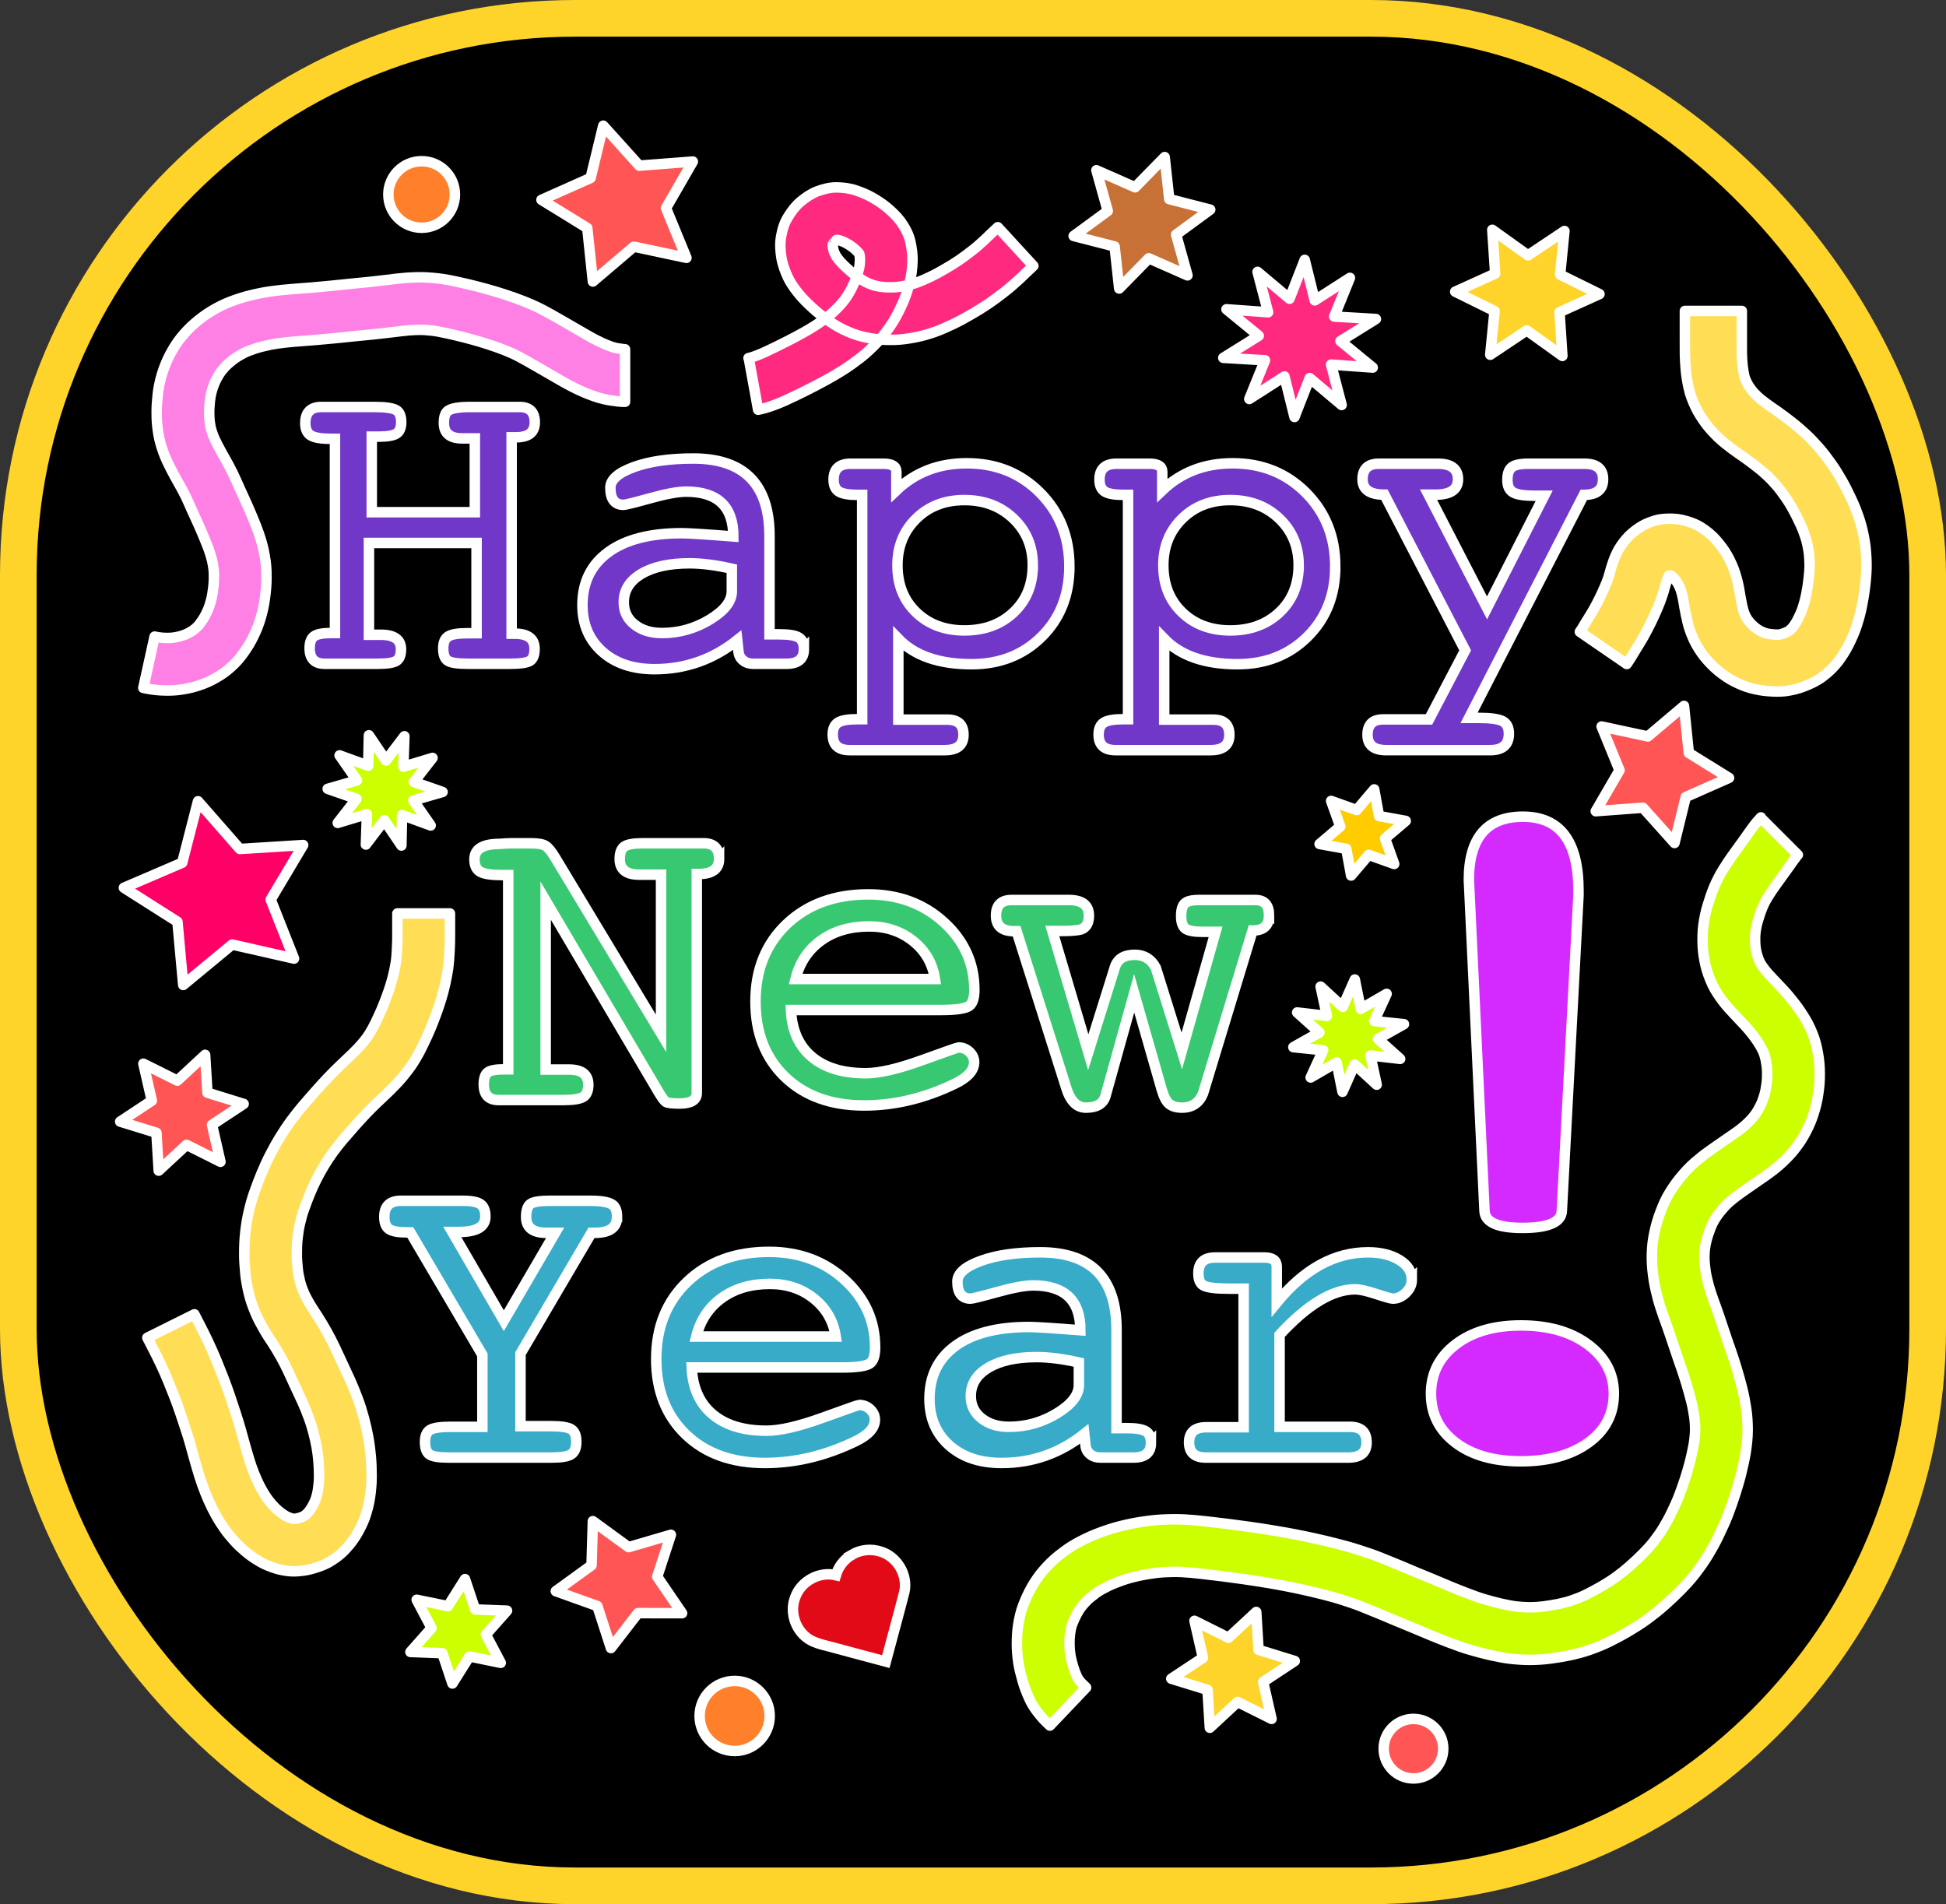 <?xml version="1.0" encoding="UTF-8" standalone="no"?>
<!-- Created with Inkscape (http://www.inkscape.org/) -->

<svg
   xmlns:dc="http://purl.org/dc/elements/1.1/"
   xmlns:cc="http://creativecommons.org/ns#"
   xmlns:rdf="http://www.w3.org/1999/02/22-rdf-syntax-ns#"
   xmlns:svg="http://www.w3.org/2000/svg"
   xmlns="http://www.w3.org/2000/svg"
   xmlns:sodipodi="http://sodipodi.sourceforge.net/DTD/sodipodi-0.dtd"
   xmlns:inkscape="http://www.inkscape.org/namespaces/inkscape"
   width="1316.586"
   height="1288.256"
   id="svg7348"
   version="1.1"
   inkscape:version="0.47 r22583"
   sodipodi:docname="happy_new_year_01.svg">
  <rect width="100%" height="100%" fill="#333333" stroke="none"/>
  <defs
     id="defs3">
    <inkscape:perspective
       sodipodi:type="inkscape:persp3d"
       inkscape:vp_x="0 : 526.18109 : 1"
       inkscape:vp_y="0 : 1000 : 0"
       inkscape:vp_z="744.09448 : 526.18109 : 1"
       inkscape:persp3d-origin="372.04724 : 350.78739 : 1"
       id="perspective7354" />
    <inkscape:perspective
       id="perspective8165"
       inkscape:persp3d-origin="0.5 : 0.33333333 : 1"
       inkscape:vp_z="1 : 0.5 : 1"
       inkscape:vp_y="0 : 1000 : 0"
       inkscape:vp_x="0 : 0.5 : 1"
       sodipodi:type="inkscape:persp3d" />
  </defs>
  <sodipodi:namedview
     inkscape:document-units="mm"
     id="base"
     pagecolor="#ffffff"
     bordercolor="#666666"
     borderopacity="1.0"
     inkscape:pageopacity="0.0"
     inkscape:pageshadow="2"
     inkscape:zoom="5.0789687"
     inkscape:cx="585.00825"
     inkscape:cy="203.21884"
     inkscape:current-layer="layer1"
     showgrid="false"
     inkscape:window-width="1280"
     inkscape:window-height="744"
     inkscape:window-x="-4"
     inkscape:window-y="-4"
     inkscape:window-maximized="1" />
  <g
     inkscape:label="Layer 1"
     inkscape:groupmode="layer"
     id="layer1"
     transform="translate(286.246,117.947)">
    <rect
       style="fill:#000000;fill-rule:evenodd;stroke:#ffd42a;stroke-width:24.803;stroke-miterlimit:4;stroke-dasharray:none"
       id="rect7419"
       width="1291.783"
       height="1263.453"
       x="-273.844"
       y="-105.545"
       rx="376.651"
       ry="376.651" />
    <g
       id="g7401"
       style="fill:#7137c8;stroke:#ffffff;stroke-width:7.087;stroke-miterlimit:4;stroke-dasharray:none"
       transform="translate(298.002,101.619)">
      <path
         d="m -222.422,66.175 c -1.7e-4,6.738 -4.199,10.108 -12.598,10.107 l -3.076,0 0,132.861 2.051,0 c 8.984,2e-5 13.476,3.418 13.477,10.254 -1.7e-4,4.102 -1.026,6.812 -3.076,8.13 -2.051,1.318 -6.592,1.978 -13.623,1.978 l -28.271,0 c -7.129,0 -11.719,-0.684 -13.77,-2.051 -2.051,-1.367 -3.076,-4.15 -3.076,-8.35 -10e-5,-3.906 1.099,-6.592 3.296,-8.057 2.197,-1.465 6.47,-2.197 12.817,-2.197 l 6.445,0 0,-61.084 -72.803,0 0,62.109 8.057,0 c 9.082,2e-5 13.623,3.272 13.623,9.814 -8e-5,3.906 -1.025,6.519 -3.076,7.837 -2.051,1.318 -6.25,1.978 -12.598,1.978 l -36.035,0 c -6.738,0 -10.107,-3.516 -10.107,-10.547 -2e-5,-3.906 1.001,-6.592 3.003,-8.057 2.002,-1.465 5.786,-2.197 11.353,-2.197 l 2.783,0 0,-131.396 -2.783,0 c -6.543,1.52e-4 -11.06,-0.757 -13.55,-2.271 -2.49,-1.514 -3.735,-4.272 -3.735,-8.276 -10e-6,-7.324 3.613,-10.986 10.84,-10.986 l 36.035,0 c 7.422,1.73e-4 12.353,0.733 14.795,2.197 2.148,1.367 3.223,4.053 3.223,8.057 -8e-5,3.809 -1.074,6.397 -3.223,7.764 -2.149,1.367 -6.152,2.051 -12.012,2.051 l -4.688,0 0,51.123 69.727,0 0,-49.951 -8.643,0 c -8.203,1.53e-4 -12.305,-3.467 -12.305,-10.4 -1.1e-4,-4.297 0.976,-7.08 2.93,-8.35 2.344,-1.66 7.324,-2.49 14.941,-2.49 l 33.398,0 c 6.836,1.73e-4 10.254,3.467 10.254,10.4 z"
         style="font-size:300px;font-style:normal;font-variant:normal;font-weight:normal;font-stretch:normal;text-align:center;line-height:110%;writing-mode:lr-tb;text-anchor:middle;fill:#7137c8;fill-opacity:1;stroke:#ffffff;stroke-width:7.087;stroke-miterlimit:4;stroke-dasharray:none;font-family:ScreenPlay;-inkscape-font-specification:ScreenPlay"
         id="path7365" />
      <path
         d="m -40.342,219.544 c -1.69e-4,6.641 -3.906,9.961 -11.719,9.961 l -22.559,0 c -2.735,0 -4.932,-0.684 -6.592,-2.051 -1.953,-1.465 -3.076,-3.418 -3.369,-5.859 l -0.879,-8.057 c -16.406,13.086 -35.059,19.629 -55.957,19.629 -14.746,0 -26.563,-3.979 -35.449,-11.938 -8.887,-7.959 -13.33,-18.433 -13.33,-31.421 -2e-5,-15.332 5.835,-27.27 17.505,-35.815 11.67,-8.545 28.247,-12.817 49.731,-12.817 4.492,9e-5 16.113,0.733 34.863,2.197 -1.22e-4,-20.215 -10.645,-30.322 -31.934,-30.322 -5.469,1.1e-4 -13.574,1.489 -24.316,4.468 -10.742,2.979 -16.748,4.468 -18.018,4.468 -5.957,1.1e-4 -8.936,-3.857 -8.936,-11.572 -4e-5,-5.469 5.298,-10.132 15.894,-13.989 10.596,-3.857 23.999,-5.786 40.21,-5.786 34.375,1.39e-4 51.562,17.481 51.562,52.441 l 0,66.504 6.592,0 c 6.445,2e-5 10.84,0.708 13.184,2.124 2.344,1.416 3.515,4.028 3.516,7.837 z m -48.779,-39.111 0,-15.234 c -10.742,-2.441 -20.264,-3.662 -28.564,-3.662 -13.77,6e-5 -24.658,2.393 -32.666,7.178 -8.008,4.785 -11.963,11.231 -11.865,19.336 -4e-5,6.152 2.466,11.157 7.397,15.015 4.932,3.857 11.255,5.737 18.97,5.64 11.426,-0.098 22.07,-3.149 31.934,-9.155 9.863,-6.006 14.795,-12.378 14.795,-19.116 z"
         style="font-size:300px;font-style:normal;font-variant:normal;font-weight:normal;font-stretch:normal;text-align:center;line-height:110%;writing-mode:lr-tb;text-anchor:middle;fill:#7137c8;fill-opacity:1;stroke:#ffffff;stroke-width:7.087;stroke-miterlimit:4;stroke-dasharray:none;font-family:ScreenPlay;-inkscape-font-specification:ScreenPlay"
         id="path7367" />
      <path
         d="m 139.248,163.734 c -1.7e-4,19.238 -6.25,35.059 -18.75,47.461 -12.5,12.402 -28.32,18.604 -47.461,18.604 -21.973,0 -38.477,-5.713 -49.512,-17.139 l 0,54.639 33.252,0 c 7.226,-3e-5 10.84,3.418 10.84,10.254 -9.7e-5,6.934 -4.199,10.4 -12.598,10.4 l -64.453,0 c -7.617,-6e-5 -11.426,-3.516 -11.426,-10.547 -9e-6,-3.906 1.196,-6.616 3.589,-8.13 2.393,-1.514 6.812,-2.271 13.257,-2.271 l 3.076,0 0,-151.758 -2.93,0 c -6.25,1.2e-4 -10.547,-0.757 -12.891,-2.271 -2.344,-1.514 -3.516,-4.224 -3.516,-8.13 -10e-6,-7.129 3.857,-10.693 11.572,-10.693 l 22.266,0 c 5.762,1.35e-4 8.643,1.807 8.643,5.42 l 0,12.598 C 35,99.964 50.869,93.861 69.814,93.861 c 19.824,1.36e-4 36.352,6.641 49.585,19.922 13.232,13.281 19.848,29.932 19.849,49.951 z m -24.756,-0.879 c -1.5e-4,-12.695 -4.37,-23.218 -13.11,-31.567 -8.74,-8.35 -19.8,-12.524 -33.179,-12.524 -13.184,1.1e-4 -24.024,4.175 -32.52,12.524 -8.496,8.35 -12.744,18.872 -12.744,31.567 -5.3e-5,13.086 4.224,23.706 12.671,31.86 8.447,8.154 19.311,12.231 32.593,12.231 13.574,2e-5 24.682,-4.077 33.325,-12.231 8.642,-8.154 12.964,-18.774 12.964,-31.86 z"
         style="font-size:300px;font-style:normal;font-variant:normal;font-weight:normal;font-stretch:normal;text-align:center;line-height:110%;writing-mode:lr-tb;text-anchor:middle;fill:#7137c8;fill-opacity:1;stroke:#ffffff;stroke-width:7.087;stroke-miterlimit:4;stroke-dasharray:none;font-family:ScreenPlay;-inkscape-font-specification:ScreenPlay"
         id="path7369" />
      <path
         d="m 319.131,163.734 c -1.7e-4,19.238 -6.25,35.059 -18.75,47.461 -12.5,12.402 -28.32,18.604 -47.461,18.604 -21.973,0 -38.477,-5.713 -49.512,-17.139 l 0,54.639 33.252,0 c 7.226,-3e-5 10.84,3.418 10.84,10.254 -1e-4,6.934 -4.199,10.4 -12.598,10.4 l -64.453,0 c -7.617,-6e-5 -11.426,-3.516 -11.426,-10.547 -1e-5,-3.906 1.196,-6.616 3.589,-8.13 2.393,-1.514 6.812,-2.271 13.257,-2.271 l 3.076,0 0,-151.758 -2.93,0 c -6.25,1.2e-4 -10.547,-0.757 -12.891,-2.271 -2.344,-1.514 -3.516,-4.224 -3.516,-8.13 0,-7.129 3.857,-10.693 11.572,-10.693 l 22.266,0 c 5.762,1.35e-4 8.643,1.807 8.643,5.42 l 0,12.598 c 12.793,-12.207 28.662,-18.31 47.607,-18.311 19.824,1.36e-4 36.352,6.641 49.585,19.922 13.232,13.281 19.848,29.932 19.849,49.951 z M 294.375,162.855 c -1.4e-4,-12.695 -4.37,-23.218 -13.11,-31.567 -8.74,-8.35 -19.8,-12.524 -33.179,-12.524 -13.184,1.1e-4 -24.024,4.175 -32.52,12.524 -8.496,8.35 -12.744,18.872 -12.744,31.567 -6e-5,13.086 4.224,23.706 12.671,31.86 8.447,8.154 19.311,12.231 32.593,12.231 13.574,2e-5 24.682,-4.077 33.325,-12.231 8.642,-8.154 12.964,-18.774 12.964,-31.86 z"
         style="font-size:300px;font-style:normal;font-variant:normal;font-weight:normal;font-stretch:normal;text-align:center;line-height:110%;writing-mode:lr-tb;text-anchor:middle;fill:#7137c8;fill-opacity:1;stroke:#ffffff;stroke-width:7.087;stroke-miterlimit:4;stroke-dasharray:none;font-family:ScreenPlay;-inkscape-font-specification:ScreenPlay"
         id="path7371" />
      <path
         d="m 500.332,104.7 c -1.7e-4,7.031 -4.346,10.547 -13.037,10.547 l -77.637,150.879 6.592,0 c 7.91,-4e-5 13.281,0.732 16.113,2.197 2.832,1.465 4.248,4.297 4.248,8.496 -1.1e-4,7.422 -4.199,11.133 -12.598,11.133 l -70.459,0 c -8.398,-6e-5 -12.598,-3.467 -12.598,-10.4 -10e-6,-6.934 3.516,-10.4 10.547,-10.4 l 31.055,0 24.463,-46.729 -54.639,-105.322 c -9.863,1.1e-4 -14.795,-3.467 -14.795,-10.4 -1e-5,-7.031 3.711,-10.547 11.133,-10.547 l 39.844,0 c 9.082,1.35e-4 13.623,3.516 13.623,10.547 -7e-5,6.934 -5.078,10.4 -15.234,10.4 l -4.688,0 39.551,76.611 38.672,-75.879 -6.299,0 c -7.227,1.1e-4 -12.134,-0.757 -14.722,-2.271 -2.588,-1.514 -3.882,-4.321 -3.882,-8.423 -1.1e-4,-4.101 0.976,-6.958 2.93,-8.569 1.953,-1.611 5.762,-2.417 11.426,-2.417 l 37.793,0 c 8.398,1.35e-4 12.597,3.516 12.598,10.547 z"
         style="font-size:300px;font-style:normal;font-variant:normal;font-weight:normal;font-stretch:normal;text-align:center;line-height:110%;writing-mode:lr-tb;text-anchor:middle;fill:#7137c8;fill-opacity:1;stroke:#ffffff;stroke-width:7.087;stroke-miterlimit:4;stroke-dasharray:none;font-family:ScreenPlay;-inkscape-font-specification:ScreenPlay"
         id="path7373" />
    </g>
    <g
       id="g7408"
       style="fill:#37c871;stroke:#ffffff;stroke-width:7.087;stroke-miterlimit:4;stroke-dasharray:none"
       transform="translate(241.632,66.797)">
      <path
         d="m -41.367,396.321 c -1.7e-4,6.836 -4.639,10.254 -13.916,10.254 l -1.172,0 0,148.096 c -1.55e-4,4.785 -3.858,7.178 -11.572,7.178 -4.981,0 -8.057,-0.342 -9.229,-1.025 -1.172,-0.684 -3.027,-3.223 -5.566,-7.617 l -75.879,-128.613 0,114.258 15.82,0 c 8.691,2e-5 13.037,3.418 13.037,10.254 -8e-5,4.102 -1.148,6.86 -3.442,8.276 -2.295,1.416 -6.909,2.124 -13.843,2.124 l -43.359,0 c -6.738,0 -10.107,-3.516 -10.107,-10.547 -1e-5,-4.004 0.879,-6.714 2.637,-8.13 1.758,-1.416 5.42,-2.124 10.986,-2.124 l 2.93,0 0,-131.396 -3.662,0 c -7.617,1.5e-4 -12.72,-0.757 -15.308,-2.271 -2.588,-1.514 -3.882,-4.321 -3.882,-8.423 -1e-5,-6.64 5.176,-10.107 15.527,-10.4 1.27,1.7e-4 2.978,-0.098 5.127,-0.293 1.855,-0.098 3.125,-0.146 3.809,-0.146 l 14.062,0 c 4.492,1.8e-4 7.666,0.562 9.521,1.685 1.855,1.123 4.102,3.882 6.738,8.276 l 71.484,118.652 0,-107.373 -14.795,0 c -8.789,1.5e-4 -13.184,-3.515 -13.184,-10.547 -1e-4,-4.101 1.001,-6.909 3.003,-8.423 2.002,-1.514 6.177,-2.27 12.524,-2.271 l 41.309,0 c 6.933,1.8e-4 10.4,3.516 10.4,10.547 z"
         style="font-size:300px;font-style:normal;font-variant:normal;font-weight:normal;font-stretch:normal;text-align:center;line-height:110%;writing-mode:lr-tb;text-anchor:middle;fill:#37c871;fill-opacity:1;stroke:#ffffff;stroke-width:7.087;stroke-miterlimit:4;stroke-dasharray:none;font-family:ScreenPlay;-inkscape-font-specification:ScreenPlay"
         id="path7375" />
      <path
         d="m 131.338,485.091 c -1.6e-4,5.566 -1.221,9.18 -3.662,10.84 -2.735,1.758 -9.033,2.637 -18.896,2.637 l -101.514,0 c 0.586,13.672 5.273,24.219 14.062,31.641 8.789,7.422 20.947,11.133 36.475,11.133 9.18,2e-5 21.802,-2.905 37.866,-8.716 16.064,-5.811 24.341,-8.716 24.829,-8.716 2.93,4e-5 5.444,1.001 7.544,3.003 2.099,2.002 3.149,4.321 3.149,6.958 -1.7e-4,5.566 -4.395,10.449 -13.184,14.648 -20.215,9.766 -40.625,14.648 -61.23,14.648 -22.363,0 -40.21,-6.421 -53.54,-19.263 -13.33,-12.842 -19.995,-29.858 -19.995,-51.05 -1.5e-5,-21.582 7.056,-39.062 21.167,-52.441 14.111,-13.379 32.495,-20.068 55.151,-20.068 20.312,1.4e-4 37.353,6.275 51.123,18.823 13.769,12.549 20.654,27.857 20.654,45.923 z m -26.66,-7.471 c -1.563,-10.449 -6.47,-18.994 -14.722,-25.635 -8.252,-6.641 -18.189,-9.961 -29.81,-9.961 -12.891,1.2e-4 -23.731,3.174 -32.52,9.521 -8.789,6.348 -14.551,15.039 -17.285,26.074 z"
         style="font-size:300px;font-style:normal;font-variant:normal;font-weight:normal;font-stretch:normal;text-align:center;line-height:110%;writing-mode:lr-tb;text-anchor:middle;fill:#37c871;fill-opacity:1;stroke:#ffffff;stroke-width:7.087;stroke-miterlimit:4;stroke-dasharray:none;font-family:ScreenPlay;-inkscape-font-specification:ScreenPlay"
         id="path7377" />
      <path
         d="m 330.703,434.7 c -1.8e-4,6.738 -3.711,10.108 -11.133,10.107 l -33.545,110.303 c -2.637,6.348 -7.373,9.521 -14.209,9.521 -3.711,-10e-6 -6.592,-0.83 -8.643,-2.49 -2.051,-1.66 -3.809,-5.127 -5.273,-10.4 l -18.457,-64.453 -19.336,69.287 c -1.465,5.371 -5.908,8.057 -13.33,8.057 -6.055,-10e-6 -10.449,-4.346 -13.184,-13.037 l -33.691,-106.348 -1.758,0 c -8.105,1.1e-4 -12.158,-3.516 -12.158,-10.547 0,-7.031 3.516,-10.547 10.547,-10.547 l 38.818,0 c 8.984,1.4e-4 13.476,3.516 13.477,10.547 -6e-5,4.981 -1.758,8.106 -5.273,9.375 -2.734,0.684 -6.836,1.026 -12.305,1.025 l -7.178,0 24.316,82.031 18.018,-57.568 c 1.758,-5.566 6.25,-8.35 13.477,-8.35 6.348,1e-4 11.084,2.93 14.209,8.789 l 17.578,56.25 22.852,-80.566 -8.789,0 c -5.859,1.2e-4 -9.741,-0.732 -11.646,-2.197 -1.904,-1.465 -2.857,-4.297 -2.856,-8.496 -1.2e-4,-4.101 0.806,-6.933 2.417,-8.496 1.611,-1.562 4.809,-2.344 9.595,-2.344 l 38.379,0 c 6.055,1.4e-4 9.082,3.516 9.082,10.547 z"
         style="font-size:300px;font-style:normal;font-variant:normal;font-weight:normal;font-stretch:normal;text-align:center;line-height:110%;writing-mode:lr-tb;text-anchor:middle;fill:#37c871;fill-opacity:1;stroke:#ffffff;stroke-width:7.087;stroke-miterlimit:4;stroke-dasharray:none;font-family:ScreenPlay;-inkscape-font-specification:ScreenPlay"
         id="path7379" />
    </g>
    <g
       id="g7413"
       style="fill:#37abc8;stroke:#ffffff;stroke-width:7.087;stroke-miterlimit:4;stroke-dasharray:none"
       transform="translate(262.966,-21.345)">
      <path
         d="m -131.748,726.614 c -1.6e-4,7.227 -4.981,10.84 -14.941,10.84 l -2.344,0 -48.047,81.738 0,49.072 20.361,0 c 7.226,2e-5 11.938,0.732 14.136,2.197 2.197,1.465 3.296,4.248 3.296,8.35 -1.4e-4,4.102 -1.123,6.909 -3.369,8.423 -2.246,1.514 -6.592,2.271 -13.037,2.271 l -70.312,0 c -6.445,0 -10.669,-0.708 -12.671,-2.124 -2.002,-1.416 -3.003,-4.224 -3.003,-8.423 -4e-5,-4.004 1.123,-6.714 3.369,-8.13 2.246,-1.416 6.934,-2.124 14.062,-2.124 l 21.387,0 0,-48.633 -48.779,-82.91 -2.49,0 c -5.859,1.5e-4 -9.839,-0.757 -11.938,-2.271 -2.1,-1.514 -3.149,-4.272 -3.149,-8.276 -10e-6,-7.226 3.76,-10.84 11.279,-10.84 l 41.748,0 c 5.957,1.7e-4 10.01,0.781 12.158,2.344 2.148,1.563 3.223,4.346 3.223,8.35 -8e-5,6.934 -5.908,10.401 -17.725,10.4 l -4.688,0 34.863,60.059 34.717,-59.473 -6.006,0 c -9.082,1.5e-4 -13.623,-3.564 -13.623,-10.693 -1.1e-4,-4.394 0.952,-7.324 2.856,-8.789 1.904,-1.465 6.323,-2.197 13.257,-2.197 l 27.1,0 c 7.422,1.7e-4 12.402,0.83 14.941,2.49 2.246,1.367 3.369,4.151 3.369,8.35 z"
         style="font-size:300px;font-style:normal;font-variant:normal;font-weight:normal;font-stretch:normal;text-align:center;line-height:110%;writing-mode:lr-tb;text-anchor:middle;fill:#37abc8;fill-opacity:1;stroke:#ffffff;stroke-width:7.087;stroke-miterlimit:4;stroke-dasharray:none;font-family:ScreenPlay;-inkscape-font-specification:ScreenPlay"
         id="path7381" />
      <path
         d="m 42.861,815.091 c -1.63e-4,5.566 -1.221,9.18 -3.662,10.84 -2.735,1.758 -9.033,2.637 -18.896,2.637 l -101.514,0 c 0.586,13.672 5.273,24.219 14.062,31.641 8.789,7.422 20.947,11.133 36.475,11.133 9.18,2e-5 21.802,-2.905 37.866,-8.716 16.064,-5.811 24.341,-8.716 24.829,-8.716 2.93,3e-5 5.444,1.001 7.544,3.003 2.099,2.002 3.149,4.321 3.149,6.958 -1.63e-4,5.566 -4.395,10.449 -13.184,14.648 -20.215,9.766 -40.625,14.648 -61.23,14.648 -22.363,0 -40.21,-6.421 -53.54,-19.263 -13.33,-12.842 -19.995,-29.858 -19.995,-51.05 -1e-5,-21.582 7.056,-39.062 21.167,-52.441 14.111,-13.379 32.495,-20.068 55.151,-20.068 20.312,1.4e-4 37.353,6.275 51.123,18.823 13.769,12.549 20.654,27.857 20.654,45.923 z M 16.201,807.62 C 14.639,797.171 9.731,788.626 1.479,781.986 -6.773,775.345 -16.709,772.025 -28.33,772.025 c -12.891,1.2e-4 -23.731,3.174 -32.52,9.521 -8.789,6.348 -14.551,15.039 -17.285,26.074 z"
         style="font-size:300px;font-style:normal;font-variant:normal;font-weight:normal;font-stretch:normal;text-align:center;line-height:110%;writing-mode:lr-tb;text-anchor:middle;fill:#37abc8;fill-opacity:1;stroke:#ffffff;stroke-width:7.087;stroke-miterlimit:4;stroke-dasharray:none;font-family:ScreenPlay;-inkscape-font-specification:ScreenPlay"
         id="path7383" />
      <path
         d="m 229.482,879.544 c -1.7e-4,6.641 -3.906,9.961 -11.719,9.961 l -22.559,0 c -2.735,0 -4.932,-0.684 -6.592,-2.051 -1.953,-1.465 -3.076,-3.418 -3.369,-5.859 l -0.879,-8.057 c -16.406,13.086 -35.059,19.629 -55.957,19.629 -14.746,0 -26.563,-3.979 -35.449,-11.938 -8.887,-7.959 -13.33,-18.433 -13.33,-31.421 -1.9e-5,-15.332 5.835,-27.27 17.505,-35.815 11.67,-8.545 28.247,-12.817 49.731,-12.817 4.492,9e-5 16.113,0.733 34.863,2.197 -1.3e-4,-20.215 -10.645,-30.322 -31.934,-30.322 -5.469,1.2e-4 -13.574,1.489 -24.316,4.468 -10.742,2.979 -16.748,4.468 -18.018,4.468 -5.957,1.1e-4 -8.936,-3.857 -8.936,-11.572 -3.9e-5,-5.469 5.298,-10.132 15.894,-13.989 10.596,-3.857 23.999,-5.786 40.21,-5.786 34.375,1.4e-4 51.562,17.481 51.562,52.441 l 0,66.504 6.592,0 c 6.445,2e-5 10.84,0.708 13.184,2.124 2.344,1.416 3.515,4.028 3.516,7.837 z m -48.779,-39.111 0,-15.234 c -10.742,-2.441 -20.264,-3.662 -28.564,-3.662 -13.77,7e-5 -24.658,2.393 -32.666,7.178 -8.008,4.785 -11.963,11.231 -11.865,19.336 -5e-5,6.152 2.466,11.157 7.397,15.015 4.932,3.857 11.255,5.737 18.97,5.64 11.426,-0.098 22.07,-3.149 31.934,-9.155 9.863,-6.006 14.795,-12.378 14.795,-19.116 z"
         style="font-size:300px;font-style:normal;font-variant:normal;font-weight:normal;font-stretch:normal;text-align:center;line-height:110%;writing-mode:lr-tb;text-anchor:middle;fill:#37abc8;fill-opacity:1;stroke:#ffffff;stroke-width:7.087;stroke-miterlimit:4;stroke-dasharray:none;font-family:ScreenPlay;-inkscape-font-specification:ScreenPlay"
         id="path7385" />
      <path
         d="m 405.996,769.095 c -1.6e-4,3.32 -1.343,6.299 -4.028,8.936 -2.686,2.637 -5.64,3.955 -8.862,3.955 -1.172,1.1e-4 -4.932,-1.05 -11.279,-3.149 -6.348,-2.099 -11.084,-3.149 -14.209,-3.149 -15.137,1.1e-4 -32.178,10.254 -51.123,30.762 l 0,62.256 47.607,0 c 7.519,2e-5 11.279,3.516 11.279,10.547 -1.4e-4,6.836 -4.102,10.254 -12.305,10.254 l -96.533,0 c -7.52,0 -11.279,-3.418 -11.279,-10.254 -1e-5,-6.836 3.857,-10.254 11.572,-10.254 l 25.342,0 0,-93.75 -9.961,0 c -8.887,1.1e-4 -14.648,-0.732 -17.285,-2.197 -2.246,-1.269 -3.369,-4.004 -3.369,-8.203 -2e-5,-7.129 3.76,-10.693 11.279,-10.693 l 33.398,0 c 5.566,1.3e-4 8.35,2.051 8.35,6.152 l 0,24.316 c 18.555,-22.656 39.111,-33.984 61.67,-33.984 8.594,1.4e-4 15.698,1.734 21.313,5.2 5.615,3.467 8.423,7.886 8.423,13.257 z"
         style="font-size:300px;font-style:normal;font-variant:normal;font-weight:normal;font-stretch:normal;text-align:center;line-height:110%;writing-mode:lr-tb;text-anchor:middle;fill:#37abc8;fill-opacity:1;stroke:#ffffff;stroke-width:7.087;stroke-miterlimit:4;stroke-dasharray:none;font-family:ScreenPlay;-inkscape-font-specification:ScreenPlay"
         id="path7387" />
    </g>
    <g
       style="font-size:700px;font-style:normal;font-variant:normal;font-weight:normal;font-stretch:normal;fill:#d42aff;fill-opacity:1;stroke:#ffffff;stroke-width:7.087;stroke-miterlimit:4;font-family:Times New Roman;-inkscape-font-specification:Times New Roman"
       id="text7931">
      <path
         d="M 781.696,487.897 770.416,701.52 c -0.456,7.52 -9.343,11.279 -26.66,11.279 -16.634,1.5e-4 -25.179,-3.76 -25.635,-11.279 L 707.526,477.301 c -1.7e-4,-28.483 12.191,-42.724 36.572,-42.725 25.065,4.3e-4 37.597,16.635 37.598,49.902 z m 23.926,337.012 c -2.7e-4,13.9 -5.811,25.008 -17.432,33.325 -11.621,8.317 -26.774,12.476 -45.459,12.476 -18.457,-10e-6 -33.211,-4.215 -44.263,-12.646 -11.052,-8.431 -16.577,-19.482 -16.577,-33.154 -1.5e-4,-13.672 5.583,-24.78 16.748,-33.325 11.165,-8.545 25.862,-12.817 44.092,-12.817 18.685,9e-5 33.838,4.33 45.459,12.988 11.621,8.659 17.431,19.71 17.432,33.154 z"
         style="fill:#d42aff;stroke:#ffffff;font-family:ScreenPlay;-inkscape-font-specification:ScreenPlay"
         id="path8205" />
    </g>
    <path
       sodipodi:type="star"
       style="fill:#ff0066;fill-opacity:1;stroke:#ffffff;stroke-width:7.087;stroke-linecap:butt;stroke-linejoin:round;stroke-miterlimit:4;stroke-opacity:1;stroke-dasharray:none;stroke-dashoffset:0"
       id="path7958"
       sodipodi:sides="5"
       sodipodi:cx="-132.74548"
       sodipodi:cy="488.19388"
       sodipodi:r1="65.563545"
       sodipodi:r2="34.093044"
       sodipodi:arg1="0.70862627"
       sodipodi:arg2="1.3369448"
       inkscape:flatsided="false"
       inkscape:rounded="0"
       inkscape:randomized="0"
       d="m -82.966,530.862 -41.879,-9.503 -33.097,27.363 -3.903,-42.766 -36.252,-23.022 39.467,-16.928 10.693,-41.592 28.295,32.304 42.86,-2.683 -21.979,36.893 15.796,39.933 z"
       transform="translate(-4.342,-0.277)" />
    <path
       sodipodi:type="star"
       style="fill:#ff5555;fill-opacity:1;stroke:#ffffff;stroke-width:7.087;stroke-linecap:butt;stroke-linejoin:round;stroke-miterlimit:4;stroke-opacity:1;stroke-dasharray:none;stroke-dashoffset:0"
       id="path7960"
       sodipodi:sides="5"
       sodipodi:cx="128.00456"
       sodipodi:cy="35.436977"
       sodipodi:r1="55.541538"
       sodipodi:r2="28.881598"
       sodipodi:arg1="0.69473828"
       sodipodi:arg2="1.3230568"
       inkscape:flatsided="false"
       inkscape:rounded="0"
       inkscape:randomized="0"
       d="M 170.673,70.994 135.087,63.437 107.373,87.005 103.564,50.825 72.585,31.751 105.817,16.947 l 8.568,-35.356 24.348,27.031 36.273,-2.777 -18.184,31.509 13.85,33.64 z"
       transform="translate(7.51,-14.5)" />
    <path
       sodipodi:type="star"
       style="fill:#ff5555;fill-opacity:1;stroke:#ffffff;stroke-width:7.087;stroke-linecap:butt;stroke-linejoin:round;stroke-miterlimit:4;stroke-opacity:1;stroke-dasharray:none;stroke-dashoffset:0"
       id="path7962"
       sodipodi:sides="5"
       sodipodi:cx="248.89778"
       sodipodi:cy="1000.2122"
       sodipodi:r1="45.596615"
       sodipodi:r2="23.710239"
       sodipodi:arg1="0.48689923"
       sodipodi:arg2="1.1152178"
       inkscape:flatsided="false"
       inkscape:rounded="0"
       inkscape:randomized="0"
       d="m 289.196,1021.546 -29.866,-0.042 -18.269,23.626 -9.189,-28.417 -28.115,-10.074 24.187,-17.521 0.893,-29.852 24.137,17.589 28.667,-8.375 -9.269,28.391 16.824,24.676 z"
       transform="translate(-113.968,-48.081)" />
    <path
       sodipodi:type="star"
       style="fill:#ff5555;fill-opacity:1;stroke:#ffffff;stroke-width:7.087;stroke-linecap:butt;stroke-linejoin:round;stroke-miterlimit:4;stroke-opacity:1;stroke-dasharray:none;stroke-dashoffset:0"
       id="path7964"
       sodipodi:sides="5"
       sodipodi:cx="839.14105"
       sodipodi:cy="405.22797"
       sodipodi:r1="48.868183"
       sodipodi:r2="25.411455"
       sodipodi:arg1="1.3258177"
       sodipodi:arg2="1.9541362"
       inkscape:flatsided="false"
       inkscape:rounded="0"
       inkscape:randomized="0"
       d="m 850.993,452.637 -21.357,-23.842 -31.922,2.355 16.076,-27.679 -12.104,-29.632 31.292,6.735 24.441,-20.669 3.264,31.842 27.21,16.858 -29.275,12.944 -7.624,31.087 z"
       transform="translate(-4.342,-0.277)" />
    <path
       sodipodi:type="star"
       style="fill:#ff5555;fill-opacity:1;stroke:#ffffff;stroke-width:7.087;stroke-linecap:butt;stroke-linejoin:round;stroke-miterlimit:4;stroke-opacity:1;stroke-dasharray:none;stroke-dashoffset:0"
       id="path7966"
       sodipodi:sides="6"
       sodipodi:cx="-146.96822"
       sodipodi:cy="729.98029"
       sodipodi:r1="42.204754"
       sodipodi:r2="21.94647"
       sodipodi:arg1="0.90482709"
       sodipodi:arg2="1.4284259"
       inkscape:flatsided="false"
       inkscape:rounded="0"
       inkscape:randomized="0"
       d="m -120.893,763.167 -22.961,-11.462 -18.817,17.45 -1.554,-25.616 -24.521,-7.571 21.407,-14.154 -5.704,-25.021 22.961,11.462 18.817,-17.45 1.554,25.616 24.521,7.571 -21.407,14.154 5.704,25.021 z"
       transform="translate(-16.195,-95.096)" />
    <path
       sodipodi:type="star"
       style="fill:#c87137;fill-opacity:1;stroke:#ffffff;stroke-width:7.087;stroke-linecap:butt;stroke-linejoin:round;stroke-miterlimit:4;stroke-opacity:1;stroke-dasharray:none;stroke-dashoffset:0"
       id="path7968"
       sodipodi:sides="6"
       sodipodi:cx="455.12735"
       sodipodi:cy="68.623352"
       sodipodi:r1="47.052189"
       sodipodi:r2="24.467138"
       sodipodi:arg1="0.85670563"
       sodipodi:arg2="1.3803044"
       inkscape:flatsided="false"
       inkscape:rounded="0"
       inkscape:randomized="0"
       d="m 485.943,104.18 -26.183,-11.532 -20.018,20.441 -3.104,-28.442 -27.712,-7.115 23.079,-16.909 -7.694,-27.557 26.183,11.532 20.018,-20.441 3.104,28.442 27.712,7.115 -23.079,16.909 7.694,27.557 z"
       transform="translate(31.214,-35.834)" />
    <path
       sodipodi:type="star"
       style="fill:#ffd42a;fill-opacity:1;stroke:#ffffff;stroke-width:7.087;stroke-linecap:butt;stroke-linejoin:round;stroke-miterlimit:4;stroke-opacity:1;stroke-dasharray:none;stroke-dashoffset:0"
       id="path7970"
       sodipodi:sides="6"
       sodipodi:cx="753.80469"
       sodipodi:cy="113.66199"
       sodipodi:r1="48.810658"
       sodipodi:r2="25.38154"
       sodipodi:arg1="1.0636978"
       sodipodi:arg2="1.5872966"
       inkscape:flatsided="false"
       inkscape:rounded="0"
       inkscape:randomized="0"
       d="m 777.509,156.33 -24.123,-17.29 -24.681,16.485 2.912,-29.536 -26.617,-13.132 27.035,-12.246 -1.936,-29.616 24.123,17.29 24.681,-16.485 -2.912,29.536 26.617,13.132 -27.035,12.246 1.936,29.616 z"
       transform="translate(-6.713,-33.464)" />
    <path
       sodipodi:type="star"
       style="fill:#ffd42a;fill-opacity:1;stroke:#ffffff;stroke-width:7.087;stroke-linecap:butt;stroke-linejoin:round;stroke-miterlimit:4;stroke-opacity:1;stroke-dasharray:none;stroke-dashoffset:0"
       id="path7972"
       sodipodi:sides="6"
       sodipodi:cx="552.31604"
       sodipodi:cy="1012.0644"
       sodipodi:r1="42.204754"
       sodipodi:r2="21.94647"
       sodipodi:arg1="0.90482709"
       sodipodi:arg2="1.4284259"
       inkscape:flatsided="false"
       inkscape:rounded="0"
       inkscape:randomized="0"
       d="m 578.391,1045.251 -22.961,-11.462 -18.817,17.45 -1.554,-25.616 -24.521,-7.571 21.407,-14.154 -5.704,-25.021 22.961,11.462 18.817,-17.45 1.554,25.616 24.521,7.571 -21.407,14.154 5.704,25.021 z"
       transform="translate(-4.342,-0.277)" />
    <path
       sodipodi:type="star"
       style="fill:#ccff00;fill-opacity:1;stroke:#ffffff;stroke-width:7.087;stroke-linecap:butt;stroke-linejoin:round;stroke-miterlimit:4;stroke-opacity:1;stroke-dasharray:none;stroke-dashoffset:0"
       id="path7974"
       sodipodi:sides="6"
       sodipodi:cx="28.445459"
       sodipodi:cy="985.98944"
       sodipodi:r1="35.556824"
       sodipodi:r2="18.48955"
       sodipodi:arg1="0.64350111"
       sodipodi:arg2="1.1670999"
       inkscape:flatsided="false"
       inkscape:rounded="0"
       inkscape:randomized="0"
       d="M 56.891,1007.323 35.709,1002.993 24.192,1021.291 17.352,1000.781 -4.253,999.957 10.089,983.778 4.0721391e-7,964.655 21.182,968.986 32.699,950.688 l 6.841,20.51 21.605,0.824 -14.342,16.179 10.089,19.122 z"
       transform="translate(-4.342,-0.277)" />
    <path
       sodipodi:type="star"
       style="fill:#ccff00;fill-opacity:1;stroke:#ffffff;stroke-width:7.087;stroke-linecap:butt;stroke-linejoin:round;stroke-miterlimit:4;stroke-opacity:1;stroke-dasharray:none;stroke-dashoffset:0"
       id="path7976"
       sodipodi:sides="10"
       sodipodi:cx="630.54102"
       sodipodi:cy="583.01208"
       sodipodi:r1="38.222439"
       sodipodi:r2="19.875668"
       sodipodi:arg1="1.0516502"
       sodipodi:arg2="1.3658095"
       inkscape:flatsided="false"
       inkscape:rounded="0"
       inkscape:randomized="0"
       d="m 649.505,616.198 -14.918,-13.727 -8.21,18.535 -4,-19.874 -17.537,10.169 8.445,-18.43 -20.165,-2.081 17.665,-9.946 -15.091,-13.536 20.137,2.337 -4.253,-19.821 14.918,13.727 8.21,-18.535 4,19.874 17.537,-10.169 -8.445,18.43 20.165,2.081 -17.665,9.946 15.091,13.536 -20.137,-2.337 4.253,19.821 z"
       transform="translate(-4.342,-0.277)" />
    <path
       sodipodi:type="star"
       style="fill:#ccff00;fill-opacity:1;stroke:#ffffff;stroke-width:7.087;stroke-linecap:butt;stroke-linejoin:round;stroke-miterlimit:4;stroke-opacity:1;stroke-dasharray:none;stroke-dashoffset:0"
       id="path7978"
       sodipodi:sides="10"
       sodipodi:cx="-23.70455"
       sodipodi:cy="402.85751"
       sodipodi:r1="38.878353"
       sodipodi:r2="20.216743"
       sodipodi:arg1="0.65569563"
       sodipodi:arg2="0.96985489"
       inkscape:flatsided="false"
       inkscape:rounded="0"
       inkscape:randomized="0"
       d="m 7.111,426.562 -19.385,-7.03 -0.434,20.616 -11.551,-17.081 -12.468,16.424 0.695,-20.609 -19.741,5.958 12.676,-16.264 -19.473,-6.783 19.815,-5.707 -11.767,-16.933 19.385,7.03 0.434,-20.616 11.551,17.081 12.468,-16.424 -0.695,20.609 19.741,-5.958 -12.676,16.264 19.473,6.783 -19.815,5.707 11.767,16.933 z"
       transform="translate(-1.972,13.945)" />
    <path
       sodipodi:type="star"
       style="fill:#ff2a7f;fill-opacity:1;stroke:#ffffff;stroke-width:7.087;stroke-linecap:butt;stroke-linejoin:round;stroke-miterlimit:4;stroke-opacity:1;stroke-dasharray:none;stroke-dashoffset:0"
       id="path7980"
       sodipodi:sides="10"
       sodipodi:cx="604.466"
       sodipodi:cy="56.771072"
       sodipodi:r1="53.269352"
       sodipodi:r2="27.700062"
       sodipodi:arg1="1.0074801"
       sodipodi:arg2="1.3216393"
       inkscape:flatsided="false"
       inkscape:rounded="0"
       inkscape:randomized="0"
       d="m 632.911,101.81 -21.615,-18.194 -10.291,26.312 -6.793,-27.424 -23.791,15.238 10.624,-26.179 -28.204,-1.656 23.983,-14.935 -21.844,-17.918 28.181,2.014 -7.141,-27.336 21.615,18.194 10.291,-26.312 6.793,27.424 23.791,-15.238 -10.624,26.179 28.204,1.656 -23.983,14.935 21.844,17.918 -28.181,-2.014 7.141,27.336 z"
       transform="translate(-11.454,54.243)" />
    <path
       style="fill:#ff2a7f;fill-opacity:1;stroke:#ffffff;stroke-width:7.087;stroke-linecap:butt;stroke-linejoin:round;stroke-miterlimit:4;stroke-opacity:1;stroke-dasharray:none;stroke-dashoffset:0"
       id="path7992"
       d="m 220.318,124.288 c -0.688,0.145 1.229,-0.288 1.645,-0.413 1.284,-0.397 2.557,-0.829 3.809,-1.319 1.861,-0.702 3.679,-1.51 5.493,-2.323 2.486,-1.153 4.96,-2.331 7.428,-3.521 2.894,-1.42 5.787,-2.843 8.646,-4.333 3.095,-1.579 6.15,-3.232 9.198,-4.899 2.991,-1.637 5.929,-3.371 8.797,-5.215 3.025,-1.953 5.958,-4.039 8.8,-6.25 2.726,-2.151 5.211,-4.57 7.593,-7.09 2.268,-2.344 4.187,-4.978 5.921,-7.732 1.733,-2.838 3.186,-5.83 4.517,-8.874 1.142,-2.68 1.979,-5.473 2.676,-8.297 0.51,-2.039 0.682,-4.137 0.735,-6.231 -0.004,-1.373 -0.131,-2.775 -0.521,-4.097 -0.215,-0.774 -0.155,-0.422 -0.585,-0.764 -1.08,-1.236 -2.315,-2.32 -3.58,-3.36 -1.461,-1.112 -2.99,-2.139 -4.61,-3.005 -1.426,-0.758 -2.903,-1.41 -4.446,-1.886 -0.694,-0.284 -1.399,-0.364 -2.108,-0.291 -0.491,0.179 0.266,-0.066 -0.358,0.302 0.01,0.054 -0.755,0.668 -0.966,0.872 -0.446,0.489 -0.757,1.106 -1.086,1.685 -0.664,1.789 0.259,-1.229 -0.071,0.951 -0.123,0.737 0.078,1.481 0.252,2.268 0.268,1.531 0.905,2.939 1.597,4.316 1,1.692 2.236,3.21 3.551,4.663 2.095,2.27 4.357,4.378 6.708,6.378 2.396,2.046 4.962,3.869 7.597,5.59 2.057,1.342 4.284,2.363 6.583,3.209 2.202,0.788 4.488,1.231 6.802,1.513 2.637,0.33 5.299,0.37 7.952,0.285 2.625,-0.078 5.208,-0.526 7.779,-1.022 2.781,-0.558 5.533,-1.261 8.191,-2.254 3.11,-1.13 6.122,-2.503 9.11,-3.918 3.266,-1.555 6.421,-3.327 9.546,-5.144 3.288,-1.852 6.488,-3.85 9.621,-5.952 3.036,-2.104 6.002,-4.308 8.912,-6.581 2.857,-2.205 5.553,-4.606 8.202,-7.054 3.039,-2.933 6.079,-5.864 9.187,-8.723 0,0 24.06,26.181 24.06,26.181 l 0,0 c -3.097,2.843 -6.103,5.781 -9.144,8.683 -3.375,3.107 -6.812,6.151 -10.445,8.956 -3.593,2.796 -7.245,5.519 -11.002,8.092 -3.766,2.514 -7.599,4.925 -11.544,7.151 -3.996,2.315 -8.032,4.565 -12.208,6.542 -4.024,1.897 -8.087,3.722 -12.276,5.231 -4.415,1.558 -8.917,2.843 -13.523,3.713 -4.465,0.85 -8.965,1.523 -13.518,1.644 -4.53,0.108 -9.07,0.015 -13.569,-0.58 -5.032,-0.691 -10.009,-1.735 -14.777,-3.528 -4.688,-1.811 -9.246,-3.938 -13.451,-6.715 -3.898,-2.567 -7.692,-5.287 -11.239,-8.329 -3.585,-3.091 -7.055,-6.319 -10.222,-9.843 -3.428,-3.93 -6.602,-8.088 -8.933,-12.779 -2.043,-4.321 -3.755,-8.795 -4.565,-13.528 -0.792,-4.748 -1.139,-9.562 -0.307,-14.339 0.822,-4.745 2.111,-9.395 4.728,-13.499 2.279,-3.698 4.849,-7.222 8.154,-10.083 3.41,-2.872 7.067,-5.426 11.224,-7.113 4.366,-1.645 8.884,-2.842 13.592,-2.797 4.461,0.092 8.895,0.61 13.132,2.092 3.651,1.235 7.216,2.709 10.589,4.587 3.53,1.998 6.949,4.196 10.09,6.772 3.375,2.842 6.607,5.872 9.289,9.394 3.061,4.269 5.595,8.851 6.728,14.036 0.958,4.384 1.583,8.841 1.406,13.343 -0.185,4.597 -0.645,9.187 -1.791,13.656 -1.214,4.759 -2.656,9.463 -4.628,13.969 -2.087,4.696 -4.356,9.316 -7.093,13.674 -2.99,4.634 -6.256,9.089 -10.098,13.063 -3.635,3.812 -7.437,7.462 -11.594,10.707 -3.698,2.855 -7.495,5.578 -11.428,8.102 -3.559,2.264 -7.177,4.435 -10.883,6.45 -3.262,1.784 -6.532,3.55 -9.842,5.242 -3.184,1.655 -6.399,3.247 -9.622,4.822 -2.77,1.335 -5.546,2.658 -8.339,3.944 -2.421,1.083 -4.852,2.149 -7.334,3.086 -2.312,0.874 -4.645,1.691 -7.022,2.374 -1.574,0.427 -3.159,0.811 -4.76,1.125 0,0 -6.361,-34.983 -6.361,-34.983 z" />
    <path
       style="fill:#ccff00;fill-opacity:1;stroke:#ffffff;stroke-width:7.087;stroke-linecap:butt;stroke-linejoin:round;stroke-miterlimit:4;stroke-opacity:1;stroke-dasharray:none;stroke-dashoffset:0"
       id="path7994"
       d="m 930.109,460.416 c -2.728,2.8 1.704,-1.958 -1.109,1.252 -0.445,0.853 -1.144,1.547 -1.706,2.328 -1.223,1.695 -2.406,3.418 -3.617,5.121 -1.401,2.028 -2.887,3.995 -4.322,6 -1.57,2.162 -3.16,4.308 -4.69,6.499 -1.688,2.346 -3.272,4.763 -4.798,7.217 -1.424,2.275 -2.667,4.657 -3.694,7.136 -1.178,2.843 -2.129,5.77 -3.009,8.717 -0.833,2.613 -1.361,5.298 -1.712,8.013 -0.313,2.544 -0.316,5.107 -0.193,7.662 0.122,2.318 0.487,4.605 1.049,6.853 0.546,2.031 1.245,4.023 2.168,5.914 0.96,1.785 2.153,3.425 3.38,5.033 1.638,2.096 3.474,4.025 5.3,5.955 2.362,2.509 4.757,4.987 7.091,7.523 2.748,2.935 5.305,6.037 7.769,9.212 2.605,3.386 4.981,6.937 7.191,10.59 2.475,4.104 4.406,8.474 5.987,12.988 1.498,4.47 2.388,9.102 3.047,13.759 0.633,4.533 0.734,9.107 0.629,13.676 -0.136,4.661 -0.764,9.282 -1.584,13.865 -0.816,4.485 -2.135,8.847 -3.664,13.133 -1.478,4.087 -3.423,7.972 -5.547,11.755 -2.116,3.74 -4.651,7.204 -7.377,10.515 -2.64,3.155 -5.591,6.024 -8.637,8.782 -2.976,2.673 -6.169,5.082 -9.428,7.394 -2.887,2.02 -5.807,3.994 -8.694,6.015 -2.966,2.063 -5.96,4.084 -8.879,6.213 -2.647,1.856 -5.178,3.866 -7.614,5.99 -2.108,1.847 -3.942,3.957 -5.715,6.119 -1.805,2.246 -3.453,4.6 -4.834,7.129 -1.358,2.623 -2.394,5.39 -3.342,8.182 -0.941,2.795 -1.643,5.656 -2.14,8.561 -0.42,2.694 -0.599,5.421 -0.534,8.145 0.097,3.011 0.421,6.003 0.886,8.977 0.519,3.2 1.335,6.341 2.147,9.476 0.891,3.227 2.011,6.381 3.118,9.539 1.412,3.813 2.772,7.644 4.073,11.496 1.33,3.85 2.592,7.723 3.893,11.583 1.247,3.821 2.596,7.607 3.92,11.402 1.437,4.108 2.747,8.258 4.007,12.423 1.267,4.209 2.411,8.453 3.512,12.708 1.164,4.526 2.001,9.125 2.704,13.742 0.74,4.811 1.005,9.665 1.025,14.527 -0.027,5.203 -0.602,10.372 -1.414,15.504 -0.844,4.838 -1.938,9.628 -3.095,14.4 -1.167,4.723 -2.608,9.37 -4.069,14.009 -1.45,4.494 -3.05,8.939 -4.716,13.358 -1.772,4.626 -3.883,9.108 -6.004,13.581 -2.17,4.689 -4.695,9.197 -7.361,13.618 -2.626,4.404 -5.618,8.565 -8.726,12.636 -3.207,4.121 -6.741,7.968 -10.412,11.676 -3.351,3.395 -6.863,6.626 -10.418,9.804 -3.669,3.269 -7.522,6.318 -11.472,9.237 -3.999,2.939 -8.195,5.588 -12.451,8.134 -4.145,2.464 -8.408,4.717 -12.708,6.896 -4.521,2.301 -9.245,4.158 -14.021,5.852 -4.536,1.585 -9.196,2.756 -13.887,3.774 -4.282,0.871 -8.594,1.585 -12.928,2.134 -4.423,0.58 -8.871,0.848 -13.329,0.901 -4.543,0.01 -9.076,-0.319 -13.59,-0.802 -4.725,-0.547 -9.384,-1.522 -14.022,-2.551 -4.509,-1.017 -8.967,-2.239 -13.404,-3.532 -4.62,-1.338 -9.135,-2.993 -13.627,-4.703 -4.192,-1.585 -8.358,-3.236 -12.504,-4.936 -3.98,-1.667 -7.961,-3.333 -11.936,-5.012 -3.844,-1.631 -7.72,-3.183 -11.579,-4.777 -4.021,-1.635 -7.995,-3.38 -12.006,-5.039 -4.057,-1.665 -8.104,-3.35 -12.184,-4.956 -4.019,-1.582 -8.123,-2.93 -12.235,-4.248 -4.214,-1.38 -8.497,-2.524 -12.788,-3.635 -4.402,-1.133 -8.83,-2.163 -13.265,-3.16 -4.449,-0.994 -8.914,-1.91 -13.389,-2.779 -4.631,-0.882 -9.279,-1.672 -13.93,-2.441 -4.701,-0.773 -9.412,-1.48 -14.126,-2.164 -4.706,-0.68 -9.42,-1.301 -14.137,-1.902 -4.71,-0.598 -9.427,-1.144 -14.145,-1.672 -4.397,-0.513 -8.803,-0.938 -13.223,-1.17 -4.022,-0.166 -8.048,-0.093 -12.066,0.133 -3.85,0.258 -7.676,0.784 -11.481,1.412 -3.682,0.628 -7.323,1.446 -10.928,2.419 -3.486,0.949 -6.895,2.148 -10.253,3.477 -3.185,1.251 -6.25,2.771 -9.247,4.415 -2.562,1.433 -4.907,3.194 -7.175,5.046 -2.09,1.646 -3.913,3.57 -5.636,5.586 -1.557,1.784 -2.791,3.802 -3.952,5.855 -1.188,2.254 -2.264,4.568 -3.164,6.951 -0.755,2.035 -1.138,4.178 -1.46,6.317 -0.309,2.379 -0.417,4.776 -0.386,7.174 -0.002,2.484 0.207,4.951 0.595,7.402 0.438,2.578 1.156,5.097 1.859,7.612 0.641,2.267 1.464,4.479 2.459,6.613 0.78,1.913 2.029,3.48 3.451,4.945 1.842,1.857 0.879,0.918 2.893,2.814 0,0 -24.508,25.761 -24.508,25.761 l 0,0 c -3.221,-3.084 -1.661,-1.534 -4.685,-4.645 -3.822,-4.294 -7.262,-8.887 -9.543,-14.208 -1.7,-3.805 -3.21,-7.694 -4.315,-11.718 -1.09,-3.907 -2.143,-7.834 -2.767,-11.847 -0.613,-4.142 -0.999,-8.309 -0.996,-12.501 -0.013,-4.327 0.182,-8.656 0.82,-12.941 0.749,-4.639 1.726,-9.253 3.436,-13.647 1.579,-4.014 3.343,-7.957 5.442,-11.73 2.32,-4.032 4.853,-7.947 7.92,-11.46 3.119,-3.586 6.43,-7.001 10.158,-9.965 3.958,-3.188 8.071,-6.187 12.537,-8.635 4.3,-2.334 8.691,-4.502 13.252,-6.285 4.607,-1.803 9.277,-3.444 14.057,-4.73 4.751,-1.267 9.546,-2.353 14.398,-3.166 5.065,-0.822 10.156,-1.512 15.28,-1.825 5.303,-0.282 10.616,-0.382 15.923,-0.134 5.099,0.282 10.185,0.739 15.256,1.339 4.899,0.548 9.795,1.115 14.685,1.736 4.92,0.627 9.838,1.276 14.747,1.985 4.945,0.718 9.887,1.459 14.817,2.271 4.982,0.823 9.96,1.671 14.919,2.618 4.815,0.937 9.62,1.921 14.407,2.992 4.808,1.082 9.609,2.201 14.382,3.431 4.943,1.282 9.874,2.611 14.73,4.197 4.843,1.555 9.673,3.156 14.407,5.023 4.268,1.683 8.506,3.441 12.75,5.185 4.002,1.657 7.971,3.394 11.982,5.03 3.946,1.631 7.911,3.217 11.842,4.887 3.864,1.634 7.734,3.251 11.603,4.873 3.86,1.587 7.744,3.12 11.647,4.597 3.608,1.374 7.228,2.725 10.939,3.801 3.697,1.081 7.411,2.104 11.168,2.957 3.371,0.753 6.753,1.487 10.184,1.915 3.113,0.357 6.243,0.563 9.377,0.591 3.098,-0.015 6.185,-0.23 9.259,-0.629 3.293,-0.399 6.562,-0.973 9.819,-1.606 3.231,-0.694 6.445,-1.473 9.572,-2.553 3.333,-1.164 6.63,-2.448 9.784,-4.042 3.563,-1.801 7.097,-3.663 10.534,-5.698 3.277,-1.953 6.512,-3.977 9.592,-6.233 3.064,-2.247 6.037,-4.615 8.882,-7.135 3.035,-2.706 6.03,-5.459 8.887,-8.353 2.605,-2.602 5.094,-5.322 7.384,-8.208 2.331,-3.039 4.583,-6.139 6.543,-9.435 2.057,-3.387 3.996,-6.847 5.657,-10.448 1.706,-3.599 3.426,-7.194 4.868,-10.91 1.436,-3.796 2.808,-7.617 4.065,-11.476 1.223,-3.884 2.443,-7.772 3.432,-11.724 0.94,-3.858 1.826,-7.732 2.538,-11.638 0.536,-3.267 0.919,-6.557 0.964,-9.871 0.024,-3.091 -0.173,-6.171 -0.628,-9.231 -0.505,-3.405 -1.122,-6.795 -1.967,-10.133 -0.98,-3.791 -1.997,-7.573 -3.124,-11.323 -1.114,-3.689 -2.273,-7.364 -3.544,-11.002 -1.364,-3.912 -2.755,-7.816 -4.041,-11.755 -1.299,-3.855 -2.56,-7.723 -3.888,-11.568 -1.256,-3.723 -2.582,-7.422 -3.94,-11.109 -1.435,-4.096 -2.862,-8.198 -3.986,-12.394 -1.112,-4.302 -2.189,-8.62 -2.872,-13.015 -0.694,-4.619 -1.194,-9.267 -1.291,-13.941 -0.028,-4.949 0.233,-9.9 1.083,-14.785 0.857,-4.706 1.965,-9.36 3.522,-13.888 1.662,-4.794 3.506,-9.535 5.946,-13.996 2.468,-4.351 5.242,-8.507 8.424,-12.375 3.042,-3.674 6.238,-7.221 9.847,-10.355 3.21,-2.775 6.516,-5.434 9.987,-7.877 3.1,-2.252 6.261,-4.416 9.413,-6.594 2.841,-1.987 5.71,-3.933 8.553,-5.916 2.121,-1.493 4.203,-3.044 6.144,-4.768 1.789,-1.603 3.531,-3.263 5.094,-5.092 1.406,-1.665 2.698,-3.419 3.787,-5.311 1.162,-2.025 2.227,-4.107 3.042,-6.299 0.889,-2.423 1.65,-4.892 2.131,-7.432 0.519,-2.787 0.915,-5.599 1.024,-8.436 0.083,-2.661 0.045,-5.327 -0.318,-7.969 -0.294,-2.402 -0.764,-4.788 -1.48,-7.102 -0.664,-2.169 -1.702,-4.188 -2.822,-6.154 -1.448,-2.468 -3.093,-4.815 -4.81,-7.103 -1.842,-2.389 -3.764,-4.714 -5.83,-6.914 -2.22,-2.42 -4.512,-4.771 -6.758,-7.166 -2.722,-2.886 -5.432,-5.793 -7.835,-8.955 -2.727,-3.637 -5.307,-7.399 -7.265,-11.518 -1.847,-4.068 -3.436,-8.251 -4.487,-12.602 -1.043,-4.473 -1.791,-9.008 -1.986,-13.606 -0.18,-4.657 -0.131,-9.325 0.488,-13.953 0.636,-4.541 1.507,-9.045 2.884,-13.426 1.269,-4.217 2.656,-8.401 4.366,-12.464 1.791,-4.137 3.805,-8.174 6.221,-11.987 1.858,-2.976 3.775,-5.915 5.821,-8.766 1.615,-2.312 3.284,-4.582 4.946,-6.861 1.417,-1.974 2.877,-3.916 4.261,-5.914 1.26,-1.762 2.477,-3.555 3.75,-5.308 1.229,-1.697 2.476,-3.384 3.827,-4.987 0.229,-0.259 3.916,-4.417 2.669,-2.915 0,0 25.142,25.142 25.142,25.142 z" />
    <path
       style="fill:#ffdd55;fill-opacity:1;stroke:#ffffff;stroke-width:7.087;stroke-linecap:butt;stroke-linejoin:round;stroke-miterlimit:4;stroke-opacity:1;stroke-dasharray:none;stroke-dashoffset:0"
       id="path8000"
       d="m 18.177,500.046 c 0,0.826 0,1.652 0,2.478 0,1.302 0,2.605 0,3.907 0,1.792 0,3.585 0,5.377 -0.002,2.361 0.014,4.722 -0.029,7.083 -0.074,2.835 -0.184,5.668 -0.357,8.498 -0.167,3.254 -0.425,6.497 -0.844,9.728 -0.52,3.467 -1.173,6.912 -1.919,10.337 -0.733,3.429 -1.689,6.804 -2.652,10.175 -1.044,3.58 -2.284,7.097 -3.548,10.603 -1.32,3.555 -2.7,7.087 -4.174,10.582 -1.554,3.634 -3.224,7.216 -4.962,10.765 -1.785,3.796 -3.849,7.444 -6.062,11.004 -2.265,3.638 -4.93,6.993 -7.653,10.292 -2.727,3.259 -5.69,6.309 -8.72,9.284 -2.781,2.69 -5.613,5.326 -8.417,7.993 -2.605,2.463 -5.13,5.002 -7.599,7.6 -2.615,2.748 -5.148,5.573 -7.675,8.402 -2.579,2.91 -5.147,5.83 -7.668,8.79 -2.374,2.798 -4.642,5.681 -6.822,8.632 -2.111,2.872 -4.042,5.869 -5.909,8.904 -1.888,3.088 -3.606,6.274 -5.264,9.49 -1.621,3.146 -3.037,6.39 -4.41,9.649 -1.416,3.382 -2.69,6.82 -3.919,10.273 -1.176,3.172 -2.061,6.432 -2.823,9.724 -0.822,3.335 -1.318,6.729 -1.689,10.139 -0.406,3.419 -0.489,6.861 -0.488,10.3 -0.034,3.39 0.228,6.772 0.565,10.142 0.306,3.026 0.891,6.011 1.624,8.96 0.65,2.578 1.579,5.068 2.629,7.506 1.108,2.563 2.48,4.998 3.866,7.418 1.605,2.721 3.377,5.338 5.115,7.975 2.273,3.516 4.383,7.135 6.449,10.776 2.121,3.745 4.045,7.595 5.898,11.479 1.676,3.653 3.387,7.29 5.068,10.941 1.697,3.6 3.38,7.207 5.022,10.832 1.84,4.056 3.467,8.204 5.039,12.37 1.652,4.313 2.97,8.741 4.186,13.193 1.141,4.21 2.067,8.474 2.879,12.759 0.832,4.399 1.351,8.846 1.747,13.302 0.389,4.452 0.506,8.92 0.517,13.386 0.012,4.742 -0.452,9.46 -1.133,14.147 -0.682,4.64 -1.908,9.159 -3.434,13.585 -1.574,4.337 -3.73,8.418 -6.1,12.365 -2.303,3.749 -5.127,7.119 -8.187,10.263 -3.113,3.13 -6.711,5.648 -10.535,7.819 -3.514,1.91 -7.315,3.164 -11.152,4.234 -3.648,1.031 -7.403,1.476 -11.179,1.629 -3.795,0.12 -7.536,-0.487 -11.212,-1.365 -3.258,-0.857 -6.402,-2.071 -9.466,-3.46 -3.147,-1.523 -6.109,-3.388 -8.97,-5.388 -2.781,-1.989 -5.374,-4.223 -7.877,-6.547 -2.547,-2.414 -4.861,-5.057 -7.102,-7.753 -2.316,-2.805 -4.372,-5.807 -6.333,-8.867 -1.956,-3.078 -3.679,-6.294 -5.322,-9.547 -1.646,-3.284 -3.094,-6.659 -4.478,-10.06 -1.442,-3.54 -2.671,-7.161 -3.848,-10.796 -1.144,-3.578 -2.158,-7.196 -3.205,-10.803 -1.06,-3.664 -2.027,-7.354 -3.06,-11.025 -0.967,-3.511 -2.055,-6.987 -3.19,-10.447 -1.2,-3.713 -2.44,-7.412 -3.693,-11.107 -1.241,-3.629 -2.539,-7.237 -3.917,-10.816 -1.453,-3.738 -2.944,-7.461 -4.459,-11.175 -1.502,-3.597 -3.074,-7.163 -4.733,-10.69 -1.654,-3.59 -3.449,-7.112 -5.252,-10.629 -1.343,-2.502 -2.634,-5.03 -3.901,-7.571 0,0 31.83,-15.848 31.83,-15.848 l 0,0 c 1.201,2.417 2.438,4.815 3.711,7.195 1.991,3.883 3.966,7.774 5.796,11.736 1.916,4.085 3.742,8.211 5.473,12.379 1.605,3.937 3.187,7.885 4.726,11.849 1.544,4.023 3.01,8.074 4.401,12.153 1.292,3.811 2.57,7.626 3.808,11.454 1.289,3.94 2.529,7.898 3.631,11.895 1.004,3.576 1.952,7.168 2.978,10.739 0.946,3.262 1.862,6.534 2.889,9.772 0.908,2.813 1.847,5.618 2.96,8.357 1.018,2.514 2.08,5.011 3.288,7.439 1.095,2.182 2.237,4.343 3.537,6.412 1.166,1.838 2.382,3.646 3.759,5.334 1.264,1.539 2.57,3.05 3.99,4.447 1.301,1.233 2.663,2.406 4.102,3.474 1.078,0.782 2.213,1.471 3.359,2.148 1.011,0.498 2.071,0.864 3.134,1.236 0.507,0.155 1.023,0.294 1.553,0.335 0.953,0.031 1.895,-0.127 2.816,-0.366 1.15,-0.311 2.303,-0.628 3.408,-1.077 0.923,-0.429 1.714,-1.035 2.47,-1.717 1.165,-1.103 2.163,-2.371 3.06,-3.698 1.126,-1.809 2.131,-3.694 2.936,-5.669 0.827,-2.284 1.446,-4.631 1.818,-7.035 0.45,-2.945 0.746,-5.912 0.75,-8.894 0.001,-3.45 -0.089,-6.902 -0.382,-10.341 -0.28,-3.292 -0.663,-6.577 -1.27,-9.827 -0.624,-3.36 -1.362,-6.698 -2.246,-9.999 -0.909,-3.366 -1.897,-6.715 -3.144,-9.974 -1.3,-3.45 -2.638,-6.888 -4.16,-10.248 -1.611,-3.561 -3.27,-7.1 -4.933,-10.637 -1.614,-3.509 -3.261,-7.001 -4.868,-10.513 -1.485,-3.123 -3.027,-6.219 -4.727,-9.231 -1.671,-2.95 -3.377,-5.883 -5.203,-8.74 -2.157,-3.272 -4.344,-6.526 -6.309,-9.919 -2.068,-3.631 -4.082,-7.3 -5.716,-11.152 -1.775,-4.216 -3.352,-8.516 -4.441,-12.966 -1.107,-4.585 -2.011,-9.219 -2.469,-13.919 -0.441,-4.544 -0.777,-9.102 -0.735,-13.672 0.013,-4.732 0.15,-9.468 0.705,-14.172 0.542,-4.806 1.257,-9.591 2.402,-14.295 1.077,-4.592 2.328,-9.141 3.954,-13.573 1.458,-4.088 2.972,-8.157 4.652,-12.159 1.734,-4.106 3.532,-8.187 5.58,-12.149 2.073,-4.008 4.222,-7.977 6.583,-11.824 2.4,-3.889 4.886,-7.727 7.601,-11.407 2.669,-3.6 5.435,-7.126 8.339,-10.541 2.704,-3.171 5.452,-6.304 8.218,-9.421 2.773,-3.102 5.553,-6.2 8.423,-9.214 2.879,-3.025 5.822,-5.984 8.855,-8.855 2.679,-2.549 5.384,-5.07 8.046,-7.636 2.152,-2.1 4.256,-4.254 6.203,-6.547 1.728,-2.082 3.451,-4.177 4.897,-6.471 1.588,-2.52 3.032,-5.124 4.293,-7.824 1.45,-2.947 2.833,-5.925 4.131,-8.943 1.232,-2.904 2.368,-5.848 3.477,-8.801 0.992,-2.752 1.978,-5.507 2.809,-8.313 0.76,-2.66 1.533,-5.32 2.111,-8.028 0.546,-2.453 0.997,-4.924 1.403,-7.403 0.336,-2.393 0.452,-4.804 0.6,-7.215 0.145,-2.351 0.233,-4.705 0.298,-7.06 0.054,-2.114 0.004,-4.229 0.021,-6.343 0,-1.792 0,-3.585 0,-5.377 0,-1.302 0,-2.605 0,-3.907 0,-0.826 0,-1.652 0,-2.478 0,0 35.557,0 35.557,0 z" />
    <path
       style="fill:#ff80e5;fill-opacity:1;stroke:#ffffff;stroke-width:7.087;stroke-linecap:butt;stroke-linejoin:round;stroke-miterlimit:4;stroke-opacity:1;stroke-dasharray:none;stroke-dashoffset:0"
       id="path8002"
       d="m 136.623,153.882 c -1.565,0.04 -3.123,-0.089 -4.677,-0.252 -1.749,-0.196 -3.489,-0.456 -5.23,-0.712 -2.932,-0.43 -5.809,-1.138 -8.647,-1.978 -2.892,-0.906 -5.725,-1.98 -8.519,-3.15 -2.746,-1.126 -5.411,-2.434 -8.069,-3.752 -2.903,-1.42 -5.705,-3.031 -8.51,-4.633 -3.035,-1.715 -6.051,-3.463 -9.055,-5.23 -3.257,-1.885 -6.526,-3.751 -9.786,-5.631 -3.257,-1.888 -6.539,-3.73 -9.871,-5.483 -3.056,-1.604 -6.239,-2.95 -9.441,-4.23 -3.395,-1.337 -6.845,-2.525 -10.308,-3.672 -3.606,-1.188 -7.25,-2.258 -10.903,-3.288 -3.754,-1.053 -7.537,-2.002 -11.327,-2.916 -3.816,-0.902 -7.642,-1.77 -11.492,-2.514 -3.346,-0.606 -6.727,-0.977 -10.119,-1.18 -3.329,-0.173 -6.662,4.5e-4 -9.983,0.232 -3.734,0.312 -7.449,0.806 -11.168,1.261 -4.199,0.516 -8.402,0.985 -12.608,1.437 -4.276,0.457 -8.556,0.868 -12.838,1.264 -4.302,0.44 -8.603,0.891 -12.906,1.318 -4.479,0.444 -8.961,0.846 -13.445,1.234 -4.603,0.392 -9.209,0.743 -13.815,1.082 -4.064,0.315 -8.119,0.729 -12.156,1.295 -3.521,0.512 -7.007,1.208 -10.452,2.096 -3.14,0.762 -6.208,1.769 -9.217,2.941 -2.501,0.953 -4.849,2.22 -7.132,3.605 -2.252,1.351 -4.309,2.973 -6.298,4.678 -1.842,1.549 -3.449,3.331 -4.951,5.202 -1.338,1.702 -2.438,3.563 -3.444,5.475 -1.046,1.94 -1.849,3.987 -2.571,6.065 -0.639,1.93 -1.154,3.898 -1.509,5.899 -0.394,2.142 -0.55,4.315 -0.708,6.484 -0.208,2.278 -0.199,4.562 -0.127,6.845 0.07,2.149 0.317,4.279 0.694,6.394 0.378,2.11 1.049,4.142 1.779,6.151 0.922,2.449 2.094,4.793 3.296,7.114 1.47,2.847 3.013,5.656 4.602,8.437 1.923,3.299 3.697,6.679 5.397,10.098 1.694,3.487 3.271,7.03 4.821,10.582 1.554,3.408 3.116,6.812 4.667,10.221 1.75,3.847 3.354,7.759 4.965,11.665 1.798,4.262 3.374,8.605 4.736,13.024 1.449,4.592 2.386,9.311 3.083,14.068 0.686,4.822 0.733,9.695 0.605,14.554 -0.166,4.586 -0.729,9.144 -1.439,13.674 -0.711,4.517 -1.897,8.932 -3.293,13.28 -1.362,4.187 -3.2,8.187 -5.223,12.089 -1.961,3.739 -4.332,7.232 -6.849,10.613 -2.721,3.666 -5.973,6.844 -9.485,9.74 -3.226,2.645 -6.82,4.766 -10.49,6.724 -3.602,1.892 -7.43,3.27 -11.314,4.449 -3.731,1.107 -7.563,1.777 -11.417,2.274 -3.992,0.474 -8.016,0.448 -12.024,0.26 -3.959,-0.213 -7.874,-0.799 -11.747,-1.629 0,0 7.649,-34.724 7.649,-34.724 l 0,0 c 1.936,0.459 3.908,0.698 5.891,0.841 1.936,0.112 3.883,0.145 5.816,-0.03 1.891,-0.22 3.769,-0.534 5.605,-1.047 1.668,-0.491 3.325,-1.03 4.885,-1.809 1.627,-0.853 3.256,-1.727 4.693,-2.881 1.301,-1.022 2.491,-2.147 3.479,-3.487 1.39,-1.835 2.704,-3.73 3.793,-5.762 1.126,-2.124 2.149,-4.304 2.913,-6.588 0.853,-2.582 1.565,-5.208 2,-7.896 0.49,-3.017 0.868,-6.056 1.013,-9.11 0.092,-2.833 0.109,-5.678 -0.261,-8.494 -0.406,-2.951 -0.987,-5.871 -1.889,-8.714 -1.013,-3.357 -2.25,-6.633 -3.605,-9.867 -1.448,-3.514 -2.886,-7.033 -4.457,-10.494 -1.629,-3.581 -3.274,-7.155 -4.897,-10.739 -1.312,-3.014 -2.649,-6.018 -4.074,-8.98 -1.391,-2.809 -2.852,-5.582 -4.433,-8.29 -1.836,-3.225 -3.629,-6.476 -5.328,-9.776 -1.904,-3.713 -3.735,-7.473 -5.157,-11.401 -1.406,-3.958 -2.638,-7.98 -3.349,-12.129 -0.631,-3.753 -1.08,-7.532 -1.19,-11.34 -0.102,-3.507 -0.089,-7.016 0.207,-10.515 0.259,-3.501 0.572,-7.002 1.226,-10.455 0.727,-3.767 1.649,-7.495 2.91,-11.123 1.342,-3.789 2.861,-7.514 4.771,-11.058 2.103,-3.891 4.414,-7.671 7.201,-11.118 2.9,-3.541 6.004,-6.91 9.512,-9.863 3.487,-2.948 7.11,-5.734 11.037,-8.078 4.051,-2.413 8.226,-4.612 12.641,-6.293 4.327,-1.654 8.723,-3.119 13.227,-4.218 4.728,-1.193 9.503,-2.173 14.333,-2.856 4.794,-0.66 9.606,-1.173 14.432,-1.537 4.456,-0.328 8.911,-0.667 13.363,-1.046 4.334,-0.375 8.667,-0.763 12.996,-1.192 4.383,-0.435 8.763,-0.897 13.145,-1.341 4.109,-0.38 8.216,-0.774 12.319,-1.212 4.032,-0.432 8.062,-0.883 12.086,-1.377 4.35,-0.532 8.698,-1.105 13.069,-1.441 4.872,-0.325 9.76,-0.536 14.64,-0.244 4.92,0.322 9.828,0.85 14.677,1.766 4.364,0.855 8.706,1.818 13.032,2.85 4.231,1.022 8.453,2.083 12.644,3.261 4.169,1.177 8.325,2.401 12.439,3.759 4.156,1.38 8.296,2.812 12.368,4.426 4.331,1.746 8.633,3.585 12.765,5.768 3.731,1.968 7.413,4.022 11.061,6.14 3.349,1.932 6.707,3.847 10.051,5.786 2.871,1.69 5.753,3.359 8.653,4.997 2.204,1.258 4.397,2.54 6.678,3.657 2.01,0.997 4.018,2.003 6.099,2.849 1.622,0.694 3.276,1.308 4.951,1.864 1.164,0.369 2.35,0.65 3.556,0.843 1.398,0.206 2.793,0.424 4.198,0.575 -0.477,0.01 -0.476,0.013 0.541,0.01 0,0 0,35.557 0,35.557 z" />
    <path
       sodipodi:type="star"
       style="fill:#ffcc00;fill-opacity:1;stroke:#ffffff;stroke-width:7.087;stroke-linecap:butt;stroke-linejoin:round;stroke-miterlimit:4;stroke-opacity:1;stroke-dasharray:none;stroke-dashoffset:0"
       id="path8004"
       sodipodi:sides="6"
       sodipodi:cx="640.02289"
       sodipodi:cy="445.5257"
       sodipodi:r1="30.170967"
       sodipodi:r2="15.688901"
       sodipodi:arg1="0.78539816"
       sodipodi:arg2="1.3089969"
       inkscape:flatsided="false"
       inkscape:rounded="0"
       inkscape:randomized="0"
       d="m 661.357,466.86 -17.273,-6.18 -11.869,13.989 -3.285,-18.049 -18.049,-3.285 13.989,-11.869 -6.18,-17.274 17.274,6.18 11.869,-13.989 3.285,18.049 18.049,3.285 -13.989,11.869 6.18,17.274 z"
       transform="translate(-4.342,-0.277)" />
    <path
       sodipodi:type="arc"
       style="fill:#ff7f2a;fill-opacity:1;stroke:#ffffff;stroke-width:7.087;stroke-linecap:butt;stroke-linejoin:round;stroke-miterlimit:4;stroke-opacity:1;stroke-dasharray:none;stroke-dashoffset:0"
       id="path8023"
       sodipodi:cx="315.27051"
       sodipodi:cy="976.50763"
       sodipodi:rx="23.70455"
       sodipodi:ry="23.70455"
       d="m 338.975,976.508 c 0,13.092 -10.613,23.705 -23.705,23.705 -13.092,0 -23.705,-10.613 -23.705,-23.705 0,-13.092 10.613,-23.705 23.705,-23.705 13.092,0 23.705,10.613 23.705,23.705 z"
       transform="translate(-104.474,66.477)" />
    <path
       sodipodi:type="arc"
       style="fill:#ff5555;fill-opacity:1;stroke:#ffffff;stroke-width:7.087;stroke-linecap:butt;stroke-linejoin:round;stroke-miterlimit:4;stroke-opacity:1;stroke-dasharray:none;stroke-dashoffset:0"
       id="path8025"
       sodipodi:cx="674.39447"
       sodipodi:cy="1065.3997"
       sodipodi:rx="20.148869"
       sodipodi:ry="20.148869"
       d="m 694.543,1065.4 c 0,11.128 -9.021,20.149 -20.149,20.149 -11.128,0 -20.149,-9.021 -20.149,-20.149 0,-11.128 9.021,-20.149 20.149,-20.149 11.128,0 20.149,9.021 20.149,20.149 z"
       transform="translate(-4.342,-0.277)" />
    <path
       sodipodi:type="arc"
       style="fill:#ff7f2a;fill-opacity:1;stroke:#ffffff;stroke-width:7.087;stroke-linecap:butt;stroke-linejoin:round;stroke-miterlimit:4;stroke-opacity:1;stroke-dasharray:none;stroke-dashoffset:0"
       id="path8027"
       sodipodi:cx="5.9261374"
       sodipodi:cy="31.881296"
       sodipodi:rx="22.519323"
       sodipodi:ry="22.519323"
       d="m 28.445,31.881 c 0,12.437 -10.082,22.519 -22.519,22.519 -12.437,0 -22.519,-10.082 -22.519,-22.519 0,-12.437 10.082,-22.519 22.519,-22.519 12.437,0 22.519,10.082 22.519,22.519 z"
       transform="translate(-6.91,-18.25)" />
    <path
       style="fill:#ffdd55;fill-opacity:1;stroke:#ffffff;stroke-width:7.087;stroke-linecap:butt;stroke-linejoin:round;stroke-miterlimit:4;stroke-opacity:1;stroke-dasharray:none;stroke-dashoffset:0"
       id="path8107"
       d="m 892.197,92.427 c 0,0.895 0,1.789 0,2.684 0,1.499 0,2.997 0,4.496 0,2.036 0,4.072 0,6.107 0,2.452 0,4.904 0,7.356 0.018,2.663 -0.034,5.328 0.024,7.99 0.027,2.657 0.216,5.306 0.449,7.952 0.248,2.412 0.624,4.81 1.168,7.172 0.358,1.693 1.06,3.264 1.821,4.807 0.839,1.673 1.894,3.219 3.015,4.713 1.228,1.617 2.641,3.075 4.103,4.479 1.716,1.64 3.616,3.063 5.507,4.49 2.493,1.875 5.079,3.618 7.647,5.388 3.234,2.243 6.345,4.655 9.471,7.045 3.407,2.593 6.652,5.387 9.796,8.291 3.266,2.992 6.293,6.225 9.218,9.546 3.027,3.456 5.786,7.131 8.443,10.875 2.681,3.792 5.095,7.758 7.383,11.796 2.26,4.03 4.29,8.182 6.242,12.367 2.124,4.441 3.86,9.043 5.404,13.713 1.564,4.837 2.649,9.799 3.468,14.81 0.785,4.733 1.063,9.523 1.199,14.312 0.118,4.865 -0.289,9.717 -0.806,14.549 -0.48,4.601 -1.201,9.169 -2.088,13.707 -0.882,4.72 -2.134,9.354 -3.587,13.927 -1.49,4.639 -3.484,9.084 -5.678,13.426 -2.051,4.124 -4.575,7.962 -7.346,11.63 -3.022,3.901 -6.681,7.195 -10.613,10.145 -3.725,2.713 -7.912,4.632 -12.186,6.292 -4.031,1.599 -8.236,2.547 -12.52,3.125 -3.994,0.476 -8.014,0.319 -12.011,-0.008 -3.834,-0.284 -7.603,-1 -11.321,-1.954 -3.989,-1.06 -7.773,-2.707 -11.453,-4.549 -3.639,-1.85 -6.978,-4.197 -10.179,-6.715 -3.018,-2.404 -5.721,-5.156 -8.276,-8.039 -2.538,-2.88 -4.697,-6.048 -6.651,-9.343 -1.948,-3.312 -3.422,-6.863 -4.724,-10.469 -1.199,-3.393 -1.967,-6.915 -2.707,-10.431 -0.672,-3.235 -1.239,-6.491 -1.778,-9.75 -0.364,-2.345 -0.921,-4.648 -1.651,-6.904 -0.575,-1.751 -1.357,-3.416 -2.279,-5.008 -0.842,-1.339 -1.849,-2.562 -2.899,-3.741 -0.507,-0.566 -1.107,-0.997 -1.771,-1.349 0.329,0.287 0.06,0.159 -0.581,0.054 -0.25,-0.012 -0.48,0.038 -0.711,0.108 -0.072,0.256 0.579,-0.031 0.757,-0.057 -0.227,0.164 -0.431,0.377 -0.629,0.585 -0.332,0.324 -0.394,0.527 -0.656,0.954 -0.327,0.537 -0.488,1.151 -0.704,1.747 -0.616,1.731 -1.115,3.5 -1.593,5.272 -0.821,3.13 -1.881,6.184 -3.001,9.217 -1.148,3.054 -2.51,6.019 -3.815,9.007 -1.431,3.262 -3.057,6.431 -4.679,9.6 -1.772,3.496 -3.724,6.891 -5.771,10.233 -1.972,3.049 -3.792,6.19 -5.685,9.287 -1.636,2.574 -0.772,1.256 -2.601,3.946 0,0 -31.747,-21.802 -31.747,-21.802 l 0,0 c 0.979,-1.398 0.476,-0.651 1.5,-2.248 1.907,-3.109 3.727,-6.271 5.712,-9.332 1.532,-2.49 2.993,-5.019 4.31,-7.63 1.265,-2.471 2.547,-4.936 3.672,-7.475 1.008,-2.306 2.062,-4.592 2.981,-6.936 0.726,-1.962 1.445,-3.925 1.958,-5.956 0.796,-2.923 1.642,-5.834 2.69,-8.678 1.304,-3.442 2.802,-6.816 4.896,-9.861 2.135,-3.097 4.493,-6.039 7.364,-8.493 2.854,-2.416 5.888,-4.61 9.278,-6.224 3.987,-1.823 8.144,-3.189 12.544,-3.531 4.198,-0.298 8.411,-0.212 12.535,0.731 4.366,1.056 8.651,2.474 12.481,4.884 3.787,2.437 7.328,5.221 10.292,8.636 2.779,3.214 5.399,6.573 7.499,10.279 2.16,3.922 4.061,7.981 5.403,12.263 1.23,3.981 2.26,8.021 2.899,12.143 0.448,2.713 0.917,5.424 1.472,8.117 0.383,1.831 0.742,3.678 1.31,5.462 0.452,1.336 0.971,2.656 1.662,3.888 0.68,1.204 1.45,2.349 2.358,3.396 1.014,1.181 2.092,2.307 3.297,3.298 1.148,0.937 2.34,1.823 3.65,2.525 1.232,0.65 2.5,1.241 3.835,1.65 1.576,0.451 3.185,0.703 4.82,0.825 1.39,0.135 2.793,0.249 4.189,0.131 1.096,-0.041 2.216,-0.486 3.278,-0.851 1.082,-0.395 2.172,-0.805 3.172,-1.381 1.03,-0.66 1.903,-1.525 2.739,-2.413 1.401,-1.809 2.658,-3.705 3.665,-5.768 1.284,-2.491 2.449,-5.044 3.326,-7.711 1.025,-3.154 1.869,-6.361 2.477,-9.623 0.688,-3.443 1.216,-6.914 1.585,-10.407 0.345,-3.116 0.641,-6.246 0.595,-9.386 -0.072,-3.087 -0.224,-6.179 -0.727,-9.231 -0.466,-3.017 -1.122,-5.996 -2.038,-8.911 -1.042,-3.225 -2.251,-6.389 -3.718,-9.446 -1.523,-3.276 -3.102,-6.528 -4.862,-9.685 -1.635,-2.905 -3.364,-5.757 -5.283,-8.485 -1.872,-2.653 -3.812,-5.259 -5.944,-7.71 -2.048,-2.341 -4.17,-4.619 -6.467,-6.72 -2.242,-2.09 -4.573,-4.081 -7.009,-5.942 -2.621,-2.004 -5.224,-4.035 -7.929,-5.926 -3.025,-2.085 -6.065,-4.148 -8.998,-6.362 -3.165,-2.391 -6.294,-4.84 -9.144,-7.608 -2.963,-2.897 -5.806,-5.922 -8.273,-9.26 -2.535,-3.472 -4.896,-7.074 -6.759,-10.959 -1.973,-4.189 -3.687,-8.5 -4.662,-13.043 -0.877,-4.016 -1.565,-8.072 -1.939,-12.169 -0.307,-3.524 -0.543,-7.053 -0.589,-10.591 -0.049,-2.904 -0.027,-5.807 -0.031,-8.711 0,-2.452 0,-4.904 0,-7.356 0,-2.036 0,-4.072 0,-6.107 0,-1.499 0,-2.997 0,-4.496 0,-0.895 0,-1.789 0,-2.684 0,0 38.512,0 38.512,0 z" />
    <path
       style="fill:#e30a17;fill-opacity:1;fill-rule:nonzero;stroke:#ffffff;stroke-width:7.087;stroke-miterlimit:4;stroke-dasharray:none"
       d="m 290.237,933.824 c -5.261,3.001 -9.27,8.093 -10.962,13.907 -11.223,-2.724 -23.703,4.054 -27.515,14.96 -4.266,10.727 0.687,24.016 10.933,29.334 5.298,2.65 11.242,3.522 16.885,5.228 11.161,2.991 22.322,5.981 33.483,8.972 4.177,-15.778 8.551,-31.527 12.601,-47.323 2.404,-11.44 -4.992,-23.825 -16.198,-27.144 -6.327,-2.057 -13.49,-1.305 -19.228,2.067 z"
       id="rect2816" />
  </g>
</svg>
